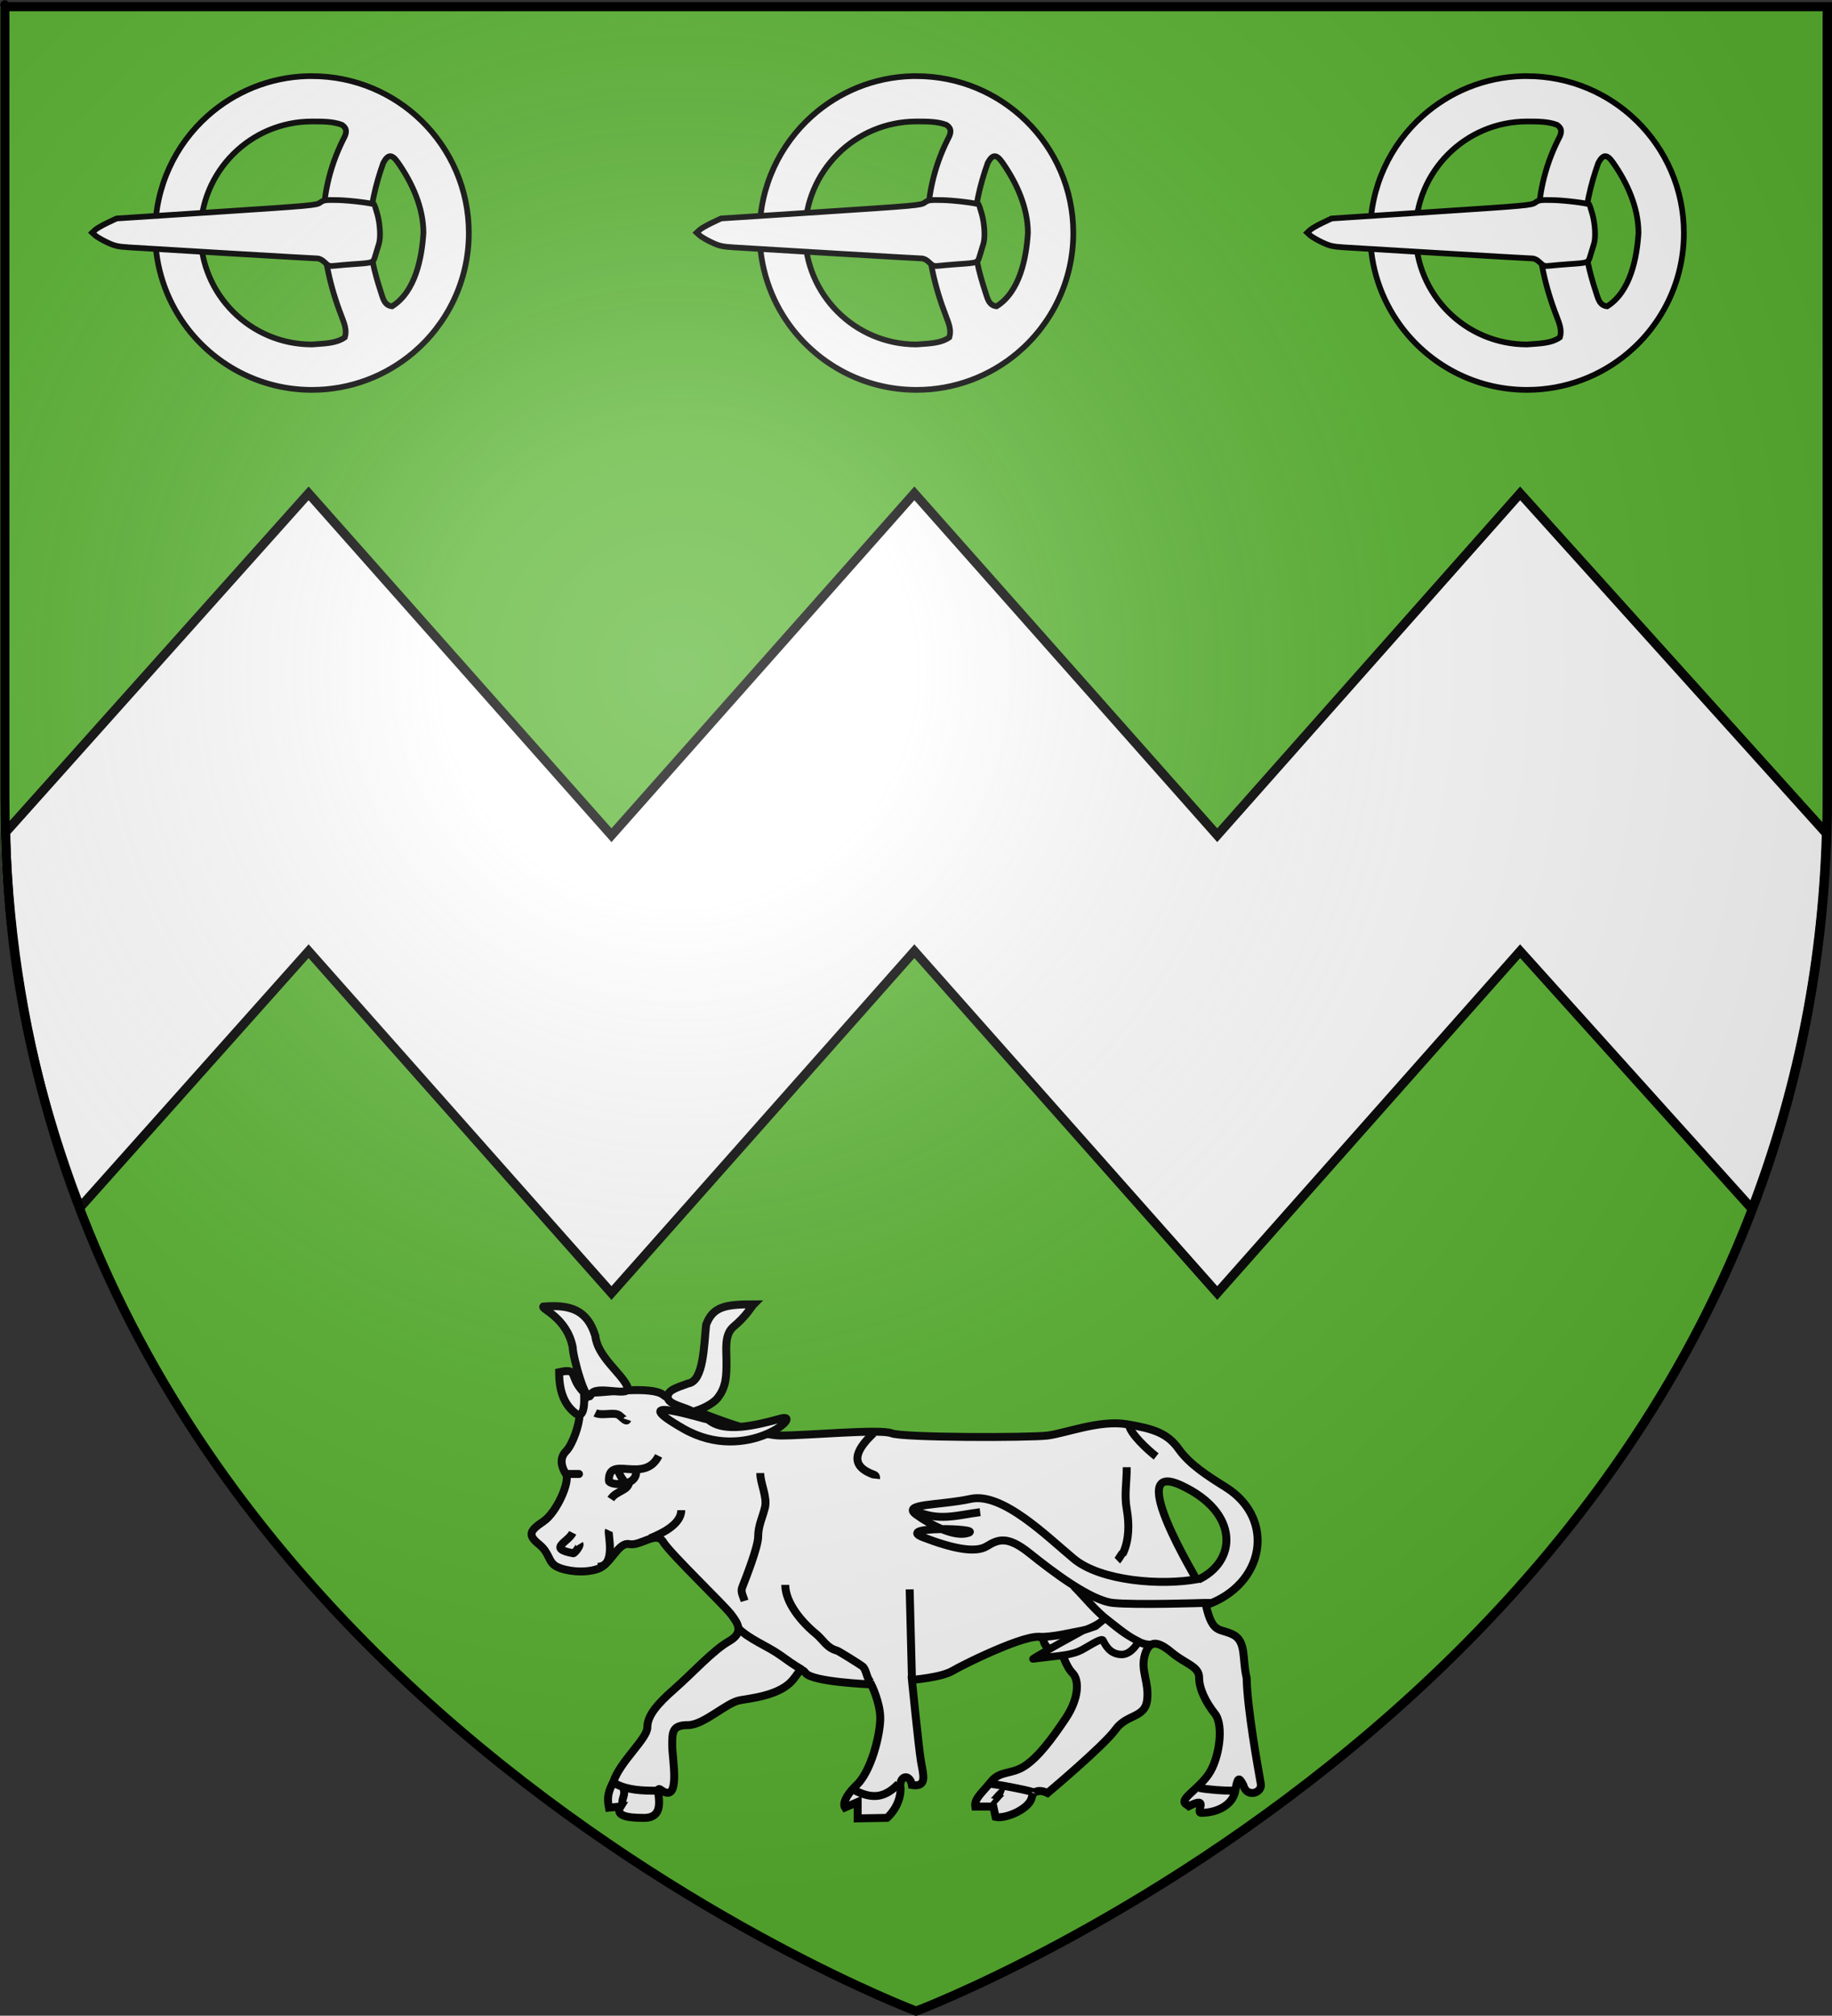 <?xml version="1.0" encoding="UTF-8" standalone="no"?>
<svg
   xmlns:dc="http://purl.org/dc/elements/1.1/"
   xmlns:cc="http://creativecommons.org/ns#"
   xmlns:rdf="http://www.w3.org/1999/02/22-rdf-syntax-ns#"
   xmlns:svg="http://www.w3.org/2000/svg"
   xmlns="http://www.w3.org/2000/svg"
   xmlns:xlink="http://www.w3.org/1999/xlink"
   xmlns:sodipodi="http://sodipodi.sourceforge.net/DTD/sodipodi-0.dtd"
   xmlns:inkscape="http://www.inkscape.org/namespaces/inkscape"
   height="660"
   width="600.087"
   version="1.0"
   id="svg2"
   sodipodi:version="0.32"
   inkscape:version="0.46"
   sodipodi:docname="Blason ville fr Tresnay.svg"
   sodipodi:docbase="C:\Documents and Settings\Standard\Mes documents\aaaOuiqui\Blasons\Blasons Yvelines svg"
   inkscape:export-filename="/Users/olivier/Desktop/Blason Rouge/Blason_Vide_3D.png"
   inkscape:export-xdpi="144"
   inkscape:export-ydpi="144"
   inkscape:output_extension="org.inkscape.output.svg.inkscape">
  <rect width="100%" height="100%" fill="#333333" stroke="none"/>
  <sodipodi:namedview
     inkscape:window-height="1005"
     inkscape:window-width="1204"
     inkscape:pageshadow="2"
     inkscape:pageopacity="0.0"
     guidetolerance="10.0"
     gridtolerance="10.0"
     objecttolerance="10.0"
     borderopacity="1.0"
     bordercolor="#666666"
     pagecolor="#ffffff"
     id="base"
     showgrid="false"
     height="660px"
     inkscape:zoom="0.63000001"
     inkscape:cx="238.45286"
     inkscape:cy="282.60569"
     inkscape:window-x="72"
     inkscape:window-y="-4"
     inkscape:current-layer="layer4"
     showguides="true"
     inkscape:guide-bbox="true"
     showborder="false" />
  <desc
     id="desc4">Flag of Canton of Valais (Wallis)</desc>
  <defs
     id="defs6">
    <inkscape:perspective
       sodipodi:type="inkscape:persp3d"
       inkscape:vp_x="0 : 330 : 1"
       inkscape:vp_y="0 : 1000 : 0"
       inkscape:vp_z="600 : 330 : 1"
       inkscape:persp3d-origin="300 : 220 : 1"
       id="perspective60" />
    <linearGradient
       id="linearGradient2893">
      <stop
         style="stop-color:white;stop-opacity:0.314;"
         offset="0"
         id="stop2895" />
      <stop
         id="stop2897"
         offset="0.19"
         style="stop-color:white;stop-opacity:0.251;" />
      <stop
         style="stop-color:#6b6b6b;stop-opacity:0.125;"
         offset="0.6"
         id="stop2901" />
      <stop
         style="stop-color:black;stop-opacity:0.125;"
         offset="1"
         id="stop2899" />
    </linearGradient>
    <radialGradient
       inkscape:collect="always"
       xlink:href="#linearGradient2893"
       id="radialGradient3163"
       gradientUnits="userSpaceOnUse"
       gradientTransform="matrix(1.353,0,0,1.349,-77.629,-85.747)"
       cx="221.445"
       cy="226.331"
       fx="221.445"
       fy="226.331"
       r="300" />
    <inkscape:perspective
       sodipodi:type="inkscape:persp3d"
       inkscape:vp_x="0 : 76.139786 : 1"
       inkscape:vp_y="0 : 1000 : 0"
       inkscape:vp_z="98.131905 : 76.139786 : 1"
       inkscape:persp3d-origin="49.065952 : 50.759857 : 1"
       id="perspective2858" />
    <inkscape:perspective
       sodipodi:type="inkscape:persp3d"
       inkscape:vp_x="0 : 76.139786 : 1"
       inkscape:vp_y="0 : 1000 : 0"
       inkscape:vp_z="98.131905 : 76.139786 : 1"
       inkscape:persp3d-origin="49.065952 : 50.759857 : 1"
       id="perspective3660" />
    <inkscape:perspective
       sodipodi:type="inkscape:persp3d"
       inkscape:vp_x="0 : 76.139786 : 1"
       inkscape:vp_y="0 : 1000 : 0"
       inkscape:vp_z="98.131905 : 76.139786 : 1"
       inkscape:persp3d-origin="49.065952 : 50.759857 : 1"
       id="perspective3576" />
    <inkscape:perspective
       sodipodi:type="inkscape:persp3d"
       inkscape:vp_x="0 : 268.75 : 1"
       inkscape:vp_y="0 : 1000 : 0"
       inkscape:vp_z="450 : 268.75 : 1"
       inkscape:persp3d-origin="225 : 179.16667 : 1"
       id="perspective3150" />
    <linearGradient
       x1="107.75"
       y1="191.963"
       x2="139.396"
       y2="166.385"
       id="linearGradient1800"
       xlink:href="#linearGradient1732"
       gradientUnits="userSpaceOnUse"
       gradientTransform="translate(-1.428571e-5,-5.714286e-5)" />
    <linearGradient
       x1="82.143"
       y1="264.167"
       x2="113.69"
       y2="258.413"
       id="linearGradient1590"
       xlink:href="#linearGradient1732"
       gradientUnits="userSpaceOnUse"
       gradientTransform="translate(-1.428571e-5,-5.714286e-5)" />
    <linearGradient
       x1="84.127"
       y1="260.595"
       x2="115.675"
       y2="257.619"
       id="linearGradient1598"
       xlink:href="#linearGradient1732"
       gradientUnits="userSpaceOnUse"
       gradientTransform="translate(-1.428571e-5,-5.714286e-5)" />
    <linearGradient
       x1="88.492"
       y1="297.103"
       x2="118.056"
       y2="280.635"
       id="linearGradient1606"
       xlink:href="#linearGradient1732"
       gradientUnits="userSpaceOnUse"
       gradientTransform="translate(-1.428571e-5,-5.714286e-5)" />
    <linearGradient
       x1="118.452"
       y1="312.778"
       x2="136.325"
       y2="294.722"
       id="linearGradient1614"
       xlink:href="#linearGradient1732"
       gradientUnits="userSpaceOnUse"
       gradientTransform="translate(-1.428571e-5,-5.714286e-5)" />
    <linearGradient
       x1="131.151"
       y1="395.317"
       x2="166.667"
       y2="415.357"
       id="linearGradient1622"
       xlink:href="#linearGradient1732"
       gradientUnits="userSpaceOnUse"
       gradientTransform="translate(-1.428571e-5,-5.714286e-5)" />
    <linearGradient
       x1="107.143"
       y1="225.278"
       x2="130.357"
       y2="242.341"
       id="linearGradient1582"
       xlink:href="#linearGradient1732"
       gradientUnits="userSpaceOnUse"
       gradientTransform="translate(-1.428571e-5,-5.714286e-5)" />
    <linearGradient
       x1="143.651"
       y1="488.968"
       x2="163.889"
       y2="454.048"
       id="linearGradient1642"
       xlink:href="#linearGradient1732"
       gradientUnits="userSpaceOnUse"
       gradientTransform="translate(-1.428571e-5,-5.714286e-5)" />
    <linearGradient
       x1="186.508"
       y1="491.746"
       x2="186.508"
       y2="458.413"
       id="linearGradient1650"
       xlink:href="#linearGradient1732"
       gradientUnits="userSpaceOnUse"
       gradientTransform="translate(-1.428571e-5,-5.714286e-5)" />
    <linearGradient
       x1="292.857"
       y1="493.73"
       x2="321.825"
       y2="513.175"
       id="linearGradient1658"
       xlink:href="#linearGradient1732"
       gradientUnits="userSpaceOnUse"
       gradientTransform="translate(-1.428571e-5,-5.714286e-5)" />
    <linearGradient
       x1="266.27"
       y1="534.206"
       x2="312.302"
       y2="534.603"
       id="linearGradient1666"
       xlink:href="#linearGradient1732"
       gradientUnits="userSpaceOnUse"
       gradientTransform="translate(-1.428571e-5,-5.714286e-5)" />
    <linearGradient
       x1="300"
       y1="566.746"
       x2="319.151"
       y2="547.595"
       id="linearGradient1674"
       xlink:href="#linearGradient1732"
       gradientUnits="userSpaceOnUse"
       gradientTransform="translate(-1.428571e-5,-5.714286e-5)" />
    <linearGradient
       x1="337.302"
       y1="571.111"
       x2="341.27"
       y2="546.905"
       id="linearGradient1682"
       xlink:href="#linearGradient1732"
       gradientUnits="userSpaceOnUse"
       gradientTransform="translate(-1.428571e-5,-5.714286e-5)" />
    <linearGradient
       x1="241.143"
       y1="51.421"
       x2="243.124"
       y2="48.303"
       id="linearGradient1397"
       xlink:href="#linearGradient1732"
       gradientUnits="userSpaceOnUse"
       gradientTransform="translate(75.923,47.102)" />
    <linearGradient
       id="linearGradient1732">
      <stop
         style="stop-color:#ffffff;stop-opacity:1"
         offset="0"
         id="stop1734" />
      <stop
         style="stop-color:#ffffff;stop-opacity:1"
         offset="1"
         id="stop1736" />
    </linearGradient>
    <linearGradient
       x1="177.338"
       y1="217.778"
       x2="211.83"
       y2="213.55"
       id="linearGradient1549"
       xlink:href="#linearGradient1732"
       gradientUnits="userSpaceOnUse"
       gradientTransform="translate(-1.428571e-5,-5.714286e-5)" />
    <linearGradient
       x1="124.585"
       y1="115.64"
       x2="157.2"
       y2="137.971"
       id="linearGradient1551"
       xlink:href="#linearGradient1732"
       gradientUnits="userSpaceOnUse"
       gradientTransform="translate(-1.428571e-5,-5.714286e-5)" />
    <linearGradient
       x1="87.547"
       y1="139.21"
       x2="124.361"
       y2="137.971"
       id="linearGradient1553"
       xlink:href="#linearGradient1732"
       gradientUnits="userSpaceOnUse"
       gradientTransform="translate(-1.428571e-5,-5.714286e-5)" />
    <linearGradient
       x1="112.239"
       y1="75.234"
       x2="137.605"
       y2="90.412"
       id="linearGradient1555"
       xlink:href="#linearGradient1732"
       gradientUnits="userSpaceOnUse"
       gradientTransform="translate(-1.428571e-5,-5.714286e-5)" />
    <linearGradient
       x1="179.583"
       y1="75.234"
       x2="193.021"
       y2="101.814"
       id="linearGradient1557"
       xlink:href="#linearGradient1732"
       gradientUnits="userSpaceOnUse"
       gradientTransform="translate(-1.428571e-5,-5.714286e-5)" />
    <linearGradient
       x1="270.496"
       y1="176.249"
       x2="296.929"
       y2="185.716"
       id="linearGradient1559"
       xlink:href="#linearGradient1732"
       gradientUnits="userSpaceOnUse"
       gradientTransform="translate(-1.428571e-5,-5.714286e-5)" />
    <linearGradient
       x1="94.281"
       y1="496.131"
       x2="124.137"
       y2="467.622"
       id="linearGradient1561"
       xlink:href="#linearGradient1732"
       gradientUnits="userSpaceOnUse"
       gradientTransform="translate(-1.428571e-5,-5.714286e-5)" />
    <linearGradient
       x1="171"
       y1="92.5"
       x2="180"
       y2="96.5"
       id="linearGradient2433"
       xlink:href="#linearGradient1732"
       gradientUnits="userSpaceOnUse" />
    <radialGradient
       r="300"
       fy="226.331"
       fx="221.445"
       cy="226.331"
       cx="221.445"
       gradientTransform="matrix(1.353,0,0,1.349,-77.629,-85.747)"
       gradientUnits="userSpaceOnUse"
       id="radialGradient4624"
       xlink:href="#linearGradient2893"
       inkscape:collect="always" />
    <radialGradient
       r="300"
       fy="218.901"
       fx="225.524"
       cy="218.901"
       cx="225.524"
       gradientTransform="matrix(0,1.386,-1.323,-5.741131e-8,-158.082,-109.541)"
       gradientUnits="userSpaceOnUse"
       id="radialGradient2871"
       xlink:href="#linearGradient2955"
       inkscape:collect="always" />
    <radialGradient
       r="300"
       fy="218.901"
       fx="225.524"
       cy="218.901"
       cx="225.524"
       gradientTransform="matrix(0,1.749,-1.593,-1.049767e-7,551.788,-191.29)"
       gradientUnits="userSpaceOnUse"
       id="radialGradient2865"
       xlink:href="#linearGradient2955"
       inkscape:collect="always" />
    <radialGradient
       r="300"
       fy="218.901"
       fx="225.524"
       cy="218.901"
       cx="225.524"
       gradientTransform="matrix(-4.167939e-4,2.183,-1.884,-3.599562e-4,615.597,-289.121)"
       gradientUnits="userSpaceOnUse"
       id="radialGradient1911"
       xlink:href="#linearGradient2955"
       inkscape:collect="always" />
    <clipPath
       id="clip">
      <path
         id="path10"
         d="M 0,-200 L 0,600 L 300,600 L 300,-200 L 0,-200 z" />
    </clipPath>
    <polygon
       points="0,-1 0.588,0.809 -0.951,-0.309 0.951,-0.309 -0.588,0.809 0,-1 "
       transform="scale(53,53)"
       id="star" />
    <radialGradient
       gradientUnits="userSpaceOnUse"
       gradientTransform="matrix(-4.167939e-4,2.183,-1.884,-3.599562e-4,615.597,-289.121)"
       r="300"
       fy="218.901"
       fx="225.524"
       cy="218.901"
       cx="225.524"
       id="radialGradient2961"
       xlink:href="#linearGradient2955"
       inkscape:collect="always" />
    <linearGradient
       id="linearGradient2955">
      <stop
         style="stop-color:#fd0000;stop-opacity:1;"
         offset="0"
         id="stop2867" />
      <stop
         id="stop2873"
         offset="0.5"
         style="stop-color:#e77275;stop-opacity:0.659;" />
      <stop
         id="stop2959"
         offset="1"
         style="stop-color:black;stop-opacity:0.323;" />
    </linearGradient>
    <linearGradient
       id="linearGradient2885">
      <stop
         style="stop-color:white;stop-opacity:1;"
         offset="0"
         id="stop2887" />
      <stop
         id="stop2891"
         offset="0.229"
         style="stop-color:white;stop-opacity:1;" />
      <stop
         style="stop-color:black;stop-opacity:1;"
         offset="1"
         id="stop2889" />
    </linearGradient>
    <linearGradient
       id="linearGradient4599">
      <stop
         id="stop4601"
         offset="0"
         style="stop-color:white;stop-opacity:0.314;" />
      <stop
         style="stop-color:white;stop-opacity:0.251;"
         offset="0.19"
         id="stop4603" />
      <stop
         id="stop4605"
         offset="0.6"
         style="stop-color:#6b6b6b;stop-opacity:0.125;" />
      <stop
         id="stop4607"
         offset="1"
         style="stop-color:black;stop-opacity:0.125;" />
    </linearGradient>
    <inkscape:perspective
       id="perspective57"
       inkscape:persp3d-origin="300 : 220 : 1"
       inkscape:vp_z="600 : 330 : 1"
       inkscape:vp_y="0 : 1000 : 0"
       inkscape:vp_x="0 : 330 : 1"
       sodipodi:type="inkscape:persp3d" />
    <linearGradient
       id="linearGradient9507">
      <stop
         style="stop-color:white;stop-opacity:0.314"
         offset="0"
         id="stop9509" />
      <stop
         style="stop-color:white;stop-opacity:0.251"
         offset="0.19"
         id="stop9511" />
      <stop
         style="stop-color:#6b6b6b;stop-opacity:0.125"
         offset="0.6"
         id="stop9513" />
      <stop
         style="stop-color:black;stop-opacity:0.125"
         offset="1"
         id="stop9515" />
    </linearGradient>
    <linearGradient
       id="linearGradient9517">
      <stop
         style="stop-color:white;stop-opacity:1"
         offset="0"
         id="stop9519" />
      <stop
         style="stop-color:white;stop-opacity:1"
         offset="0.229"
         id="stop9521" />
      <stop
         style="stop-color:black;stop-opacity:1"
         offset="1"
         id="stop9523" />
    </linearGradient>
    <linearGradient
       id="linearGradient9525">
      <stop
         style="stop-color:#fd0000;stop-opacity:1"
         offset="0"
         id="stop9527" />
      <stop
         style="stop-color:#e77275;stop-opacity:0.659"
         offset="0.5"
         id="stop9529" />
      <stop
         style="stop-color:black;stop-opacity:0.323"
         offset="1"
         id="stop9531" />
    </linearGradient>
    <radialGradient
       cx="225.524"
       cy="218.901"
       r="300"
       fx="225.524"
       fy="218.901"
       id="radialGradient9533"
       xlink:href="#linearGradient2955"
       gradientUnits="userSpaceOnUse"
       gradientTransform="matrix(-4.167939e-4,2.183,-1.884,-3.599562e-4,615.597,-289.121)" />
    <polygon
       points="0,-1 0.588,0.809 -0.951,-0.309 0.951,-0.309 -0.588,0.809 0,-1 "
       transform="scale(53,53)"
       id="polygon9535" />
    <clipPath
       id="clipPath9537">
      <path
         d="M 0,-200 L 0,600 L 300,600 L 300,-200 L 0,-200 z"
         id="path9539" />
    </clipPath>
    <radialGradient
       cx="225.524"
       cy="218.901"
       r="300"
       fx="225.524"
       fy="218.901"
       id="radialGradient9541"
       xlink:href="#linearGradient2955"
       gradientUnits="userSpaceOnUse"
       gradientTransform="matrix(-4.167939e-4,2.183,-1.884,-3.599562e-4,615.597,-289.121)" />
    <radialGradient
       cx="225.524"
       cy="218.901"
       r="300"
       fx="225.524"
       fy="218.901"
       id="radialGradient9543"
       xlink:href="#linearGradient2955"
       gradientUnits="userSpaceOnUse"
       gradientTransform="matrix(0,1.749,-1.593,-1.049767e-7,551.788,-191.29)" />
    <radialGradient
       cx="225.524"
       cy="218.901"
       r="300"
       fx="225.524"
       fy="218.901"
       id="radialGradient9545"
       xlink:href="#linearGradient2955"
       gradientUnits="userSpaceOnUse"
       gradientTransform="matrix(0,1.386,-1.323,-5.741131e-8,-158.082,-109.541)" />
    <radialGradient
       cx="221.445"
       cy="226.331"
       r="300"
       fx="221.445"
       fy="226.331"
       id="radialGradient9547"
       xlink:href="#linearGradient2893"
       gradientUnits="userSpaceOnUse"
       gradientTransform="matrix(1.353,0,0,1.349,-77.629,-85.747)" />
    <radialGradient
       r="300"
       fy="226.331"
       fx="221.445"
       cy="226.331"
       cx="221.445"
       gradientTransform="matrix(1.353,0,0,1.349,-77.629,-85.747)"
       gradientUnits="userSpaceOnUse"
       id="radialGradient6680"
       xlink:href="#linearGradient2893"
       inkscape:collect="always" />
    <radialGradient
       r="300"
       fy="218.901"
       fx="225.524"
       cy="218.901"
       cx="225.524"
       gradientTransform="matrix(0,1.386,-1.323,-5.741131e-8,-158.082,-109.541)"
       gradientUnits="userSpaceOnUse"
       id="radialGradient6678"
       xlink:href="#linearGradient2955"
       inkscape:collect="always" />
    <radialGradient
       r="300"
       fy="218.901"
       fx="225.524"
       cy="218.901"
       cx="225.524"
       gradientTransform="matrix(0,1.749,-1.593,-1.049767e-7,551.788,-191.29)"
       gradientUnits="userSpaceOnUse"
       id="radialGradient6676"
       xlink:href="#linearGradient2955"
       inkscape:collect="always" />
    <radialGradient
       r="300"
       fy="218.901"
       fx="225.524"
       cy="218.901"
       cx="225.524"
       gradientTransform="matrix(-4.167939e-4,2.183,-1.884,-3.599562e-4,615.597,-289.121)"
       gradientUnits="userSpaceOnUse"
       id="radialGradient6674"
       xlink:href="#linearGradient2955"
       inkscape:collect="always" />
    <clipPath
       id="clipPath6670">
      <path
         id="path6672"
         d="M 0,-200 L 0,600 L 300,600 L 300,-200 L 0,-200 z" />
    </clipPath>
    <polygon
       points="0,-1 0.588,0.809 -0.951,-0.309 0.951,-0.309 -0.588,0.809 0,-1 "
       transform="scale(53,53)"
       id="polygon6668" />
    <radialGradient
       gradientUnits="userSpaceOnUse"
       gradientTransform="matrix(-4.167939e-4,2.183,-1.884,-3.599562e-4,615.597,-289.121)"
       r="300"
       fy="218.901"
       fx="225.524"
       cy="218.901"
       cx="225.524"
       id="radialGradient6666"
       xlink:href="#linearGradient2955"
       inkscape:collect="always" />
    <linearGradient
       id="linearGradient6658">
      <stop
         style="stop-color:#fd0000;stop-opacity:1;"
         offset="0"
         id="stop6660" />
      <stop
         id="stop6662"
         offset="0.5"
         style="stop-color:#e77275;stop-opacity:0.659;" />
      <stop
         id="stop6664"
         offset="1"
         style="stop-color:black;stop-opacity:0.323;" />
    </linearGradient>
    <linearGradient
       id="linearGradient6650">
      <stop
         style="stop-color:white;stop-opacity:1;"
         offset="0"
         id="stop6652" />
      <stop
         id="stop6654"
         offset="0.229"
         style="stop-color:white;stop-opacity:1;" />
      <stop
         style="stop-color:black;stop-opacity:1;"
         offset="1"
         id="stop6656" />
    </linearGradient>
    <linearGradient
       id="linearGradient6640">
      <stop
         id="stop6642"
         offset="0"
         style="stop-color:white;stop-opacity:0.314;" />
      <stop
         style="stop-color:white;stop-opacity:0.251;"
         offset="0.19"
         id="stop6644" />
      <stop
         id="stop6646"
         offset="0.6"
         style="stop-color:#6b6b6b;stop-opacity:0.125;" />
      <stop
         id="stop6648"
         offset="1"
         style="stop-color:black;stop-opacity:0.125;" />
    </linearGradient>
    <inkscape:perspective
       id="perspective6637"
       inkscape:persp3d-origin="132.24768 : 75.219808 : 1"
       inkscape:vp_z="264.49536 : 112.82971 : 1"
       inkscape:vp_y="0 : 1000 : 0"
       inkscape:vp_x="0 : 112.82971 : 1"
       sodipodi:type="inkscape:persp3d" />
    <inkscape:perspective
       id="perspective6838"
       inkscape:persp3d-origin="255.67899 : 120.59534 : 1"
       inkscape:vp_z="511.35797 : 180.89301 : 1"
       inkscape:vp_y="0 : 1000 : 0"
       inkscape:vp_x="0 : 180.89301 : 1"
       sodipodi:type="inkscape:persp3d" />
  </defs>
  <g
     inkscape:groupmode="layer"
     id="layer3"
     inkscape:label="Fond écu"
     style="display:inline"
     sodipodi:insensitive="true"
     transform="translate(8.7296523e-2,1.2525328e-6)">
    <rect
       y="-38.278"
       x="855.119"
       height="0"
       width="2"
       id="rect12745"
       style="fill:#ffffff;fill-opacity:1;fill-rule:evenodd;stroke:#000000;stroke-width:2;stroke-linecap:round;stroke-linejoin:round;stroke-miterlimit:4;stroke-dasharray:none;stroke-dashoffset:0;stroke-opacity:1" />
    <path
       sodipodi:nodetypes="cccccc"
       d="M 298.413,658.341 C 298.413,658.341 596.913,546.021 596.913,260.569 C 596.913,-24.882 596.913,2.018 596.913,2.018 L -0.087,2.018 L -0.087,260.569 C -0.087,546.021 298.413,658.341 298.413,658.341 z"
       style="fill:#5ab532;fill-opacity:1;fill-rule:evenodd;stroke:none;stroke-width:1px;stroke-linecap:butt;stroke-linejoin:miter;stroke-opacity:1"
       id="path2855" />
    <path
       id="path10381"
       style="fill:#ffffff;fill-opacity:1;fill-rule:evenodd;stroke:#000000;stroke-width:3;stroke-linecap:butt;stroke-linejoin:miter;stroke-miterlimit:4;stroke-dasharray:none;stroke-opacity:1;display:inline"
       d="M 598.175,272.91 C 596.863,318.417 587.881,358.884 573.815,395.841 L 497.848,311.445 L 398.635,423.373 L 299.422,311.445 L 200.209,423.373 L 100.996,311.445 L 26.097,395.391 C 11.99,358.507 2.541,317.972 1.782,272.48 L 100.996,161.544 L 200.209,273.472 L 299.422,161.544 L 398.635,273.472 L 497.848,161.544 L 598.175,272.91 z"
       sodipodi:nodetypes="ccccccccccccccc" />
  </g>
  <g
     inkscape:groupmode="layer"
     id="layer4"
     inkscape:label="Meubles"
     style="display:inline"
     transform="translate(8.7296523e-2,1.2525328e-6)"
     sodipodi:insensitive="true">
    <g
       id="g7837"
       transform="matrix(0.472,0,0,0.472,38.756,103.065)">
      <path
         sodipodi:nodetypes="cscccscccssssssscscccsssscsscscccccccscssssscccccssssssssssssssssssssccccccccc"
         d="M 754.578,895.18 C 759.286,915.582 763.995,910.874 773.411,915.582 C 782.827,920.29 779.688,932.845 782.827,945.4 C 783.382,967.646 790.397,1005.96 792.521,1018.238 C 794.645,1025.347 782.965,1029.224 780.612,1020.176 C 777.473,1013.899 776.549,1014.453 774.98,1023.869 C 773.411,1033.286 763.163,1039.008 751.994,1039.195 C 745.994,1040.026 758.177,1026.825 742.672,1034.578 L 741.377,1033.563 C 734.917,1030.333 748.301,1023.869 756.148,1012.884 C 763.995,1001.898 767.133,978.357 760.855,970.51 C 754.578,962.664 749.87,953.247 749.87,945.4 C 749.87,937.554 740.454,935.984 731.037,928.137 C 721.621,920.29 715.344,918.721 712.205,929.707 C 709.066,940.692 715.344,948.539 713.774,961.094 C 712.205,973.649 699.65,970.51 691.803,981.496 C 683.956,992.482 644.722,1025.439 644.722,1025.439 C 644.722,1025.439 635.305,1020.731 633.736,1028.577 C 632.167,1036.424 615.688,1043.626 608.626,1042.056 L 607.057,1034.855 L 594.502,1034.855 C 593.717,1029.362 599.21,1025.439 605.487,1017.592 C 611.765,1009.745 619.612,1012.884 629.028,1006.606 C 638.444,1000.328 647.86,987.773 657.277,973.649 C 666.693,959.525 666.693,946.97 661.985,942.262 C 657.277,937.554 654.138,926.568 654.138,926.568 C 654.138,926.568 643.351,928.534 641.782,919.118 C 640.212,909.701 586.655,935.984 578.808,940.692 C 570.961,945.4 550.559,946.97 550.559,946.97 C 550.559,946.97 555.267,994.051 556.837,1003.467 C 558.406,1012.884 561.545,1021.515 550.559,1019.946 C 548.99,1011.314 541.143,1013.668 542.712,1022.3 C 542.712,1034.855 533.296,1042.702 533.296,1042.702 L 512.894,1043.071 L 512.894,1031.716 L 504.123,1035.501 C 502.554,1033.147 504.262,1027.793 511.325,1020.731 C 522.31,1011.314 528.588,984.635 528.588,973.649 C 528.588,962.664 522.31,950.109 522.31,950.109 C 522.31,950.109 481.506,948.539 476.798,942.262 C 472.09,935.984 472.09,945.4 462.674,951.678 C 453.258,957.955 440.703,959.525 431.286,961.094 C 421.87,962.664 406.177,978.357 395.191,978.357 C 384.205,978.357 384.205,983.065 384.205,992.482 C 384.205,1001.898 390.483,1033.516 376.358,1023.315 C 370.081,1018.607 383.421,1043.487 363.803,1042.702 C 352.818,1042.702 344.464,1041.132 348.387,1034.855 L 340.263,1035.639 C 338.693,1027.793 340.263,1023.869 343.401,1017.592 C 348.109,1003.467 366.942,987.773 366.942,979.927 C 366.942,972.08 373.219,964.233 385.774,953.247 C 398.33,942.262 412.454,926.568 423.44,920.29 C 434.425,914.013 429.717,907.736 425.009,901.458 C 420.301,895.18 382.636,859.085 377.928,851.238 C 373.219,843.391 362.234,854.377 354.387,852.807 C 346.54,851.238 341.832,866.932 332.416,870.07 C 323,873.209 310.445,871.64 304.167,868.501 C 297.889,865.362 299.459,859.085 291.612,852.807 C 283.765,846.53 285.334,843.391 294.751,837.113 C 304.167,830.836 313.583,808.865 310.445,804.156 C 307.306,799.448 305.736,793.171 310.445,788.463 C 315.152,783.755 319.861,769.63 319.861,763.353 C 319.861,757.075 324.569,747.659 330.846,747.659 C 337.124,747.659 370.081,742.951 377.928,749.228 C 385.774,755.506 440.703,777.477 459.535,777.477 C 478.368,777.477 528.588,772.769 536.435,775.908 C 544.282,779.046 632.167,779.046 644.722,777.477 C 657.277,775.908 680.818,766.491 699.65,769.63 C 718.482,772.769 727.899,775.908 735.746,786.893 C 743.592,797.879 756.147,805.726 768.703,813.573 C 803.229,835.544 795.382,881.056 754.578,895.18 L 754.578,895.18 L 754.578,895.18 L 754.578,895.18 L 754.578,895.18 L 754.578,895.18 L 754.578,895.18 L 754.578,895.18 z"
         style="fill:#ffffff;fill-opacity:1;fill-rule:evenodd;stroke:#000000;stroke-width:4.135pt;stroke-linecap:butt;stroke-linejoin:miter;stroke-opacity:1"
         id="path1033" />
      <path
         d="M 323,747.659 C 312.014,736.673 319.861,730.396 305.736,733.535 C 305.736,746.09 308.875,755.506 316.722,761.783 C 324.569,768.061 323,749.228 323,747.659 L 323,747.659 z"
         style="fill:#ffffff;fill-opacity:1;fill-rule:evenodd;stroke:#000000;stroke-width:4.135pt;stroke-linecap:butt;stroke-linejoin:miter;stroke-opacity:1"
         id="path1034" />
      <path
         d="M 748.301,877.917 C 776.549,865.362 778.119,830.836 737.315,812.004 C 696.511,793.171 749.87,879.487 748.301,877.917 L 748.301,877.917 z"
         style="fill:#5ab532;fill-opacity:1;fill-rule:evenodd;stroke:#000000;stroke-width:4.135pt;stroke-linecap:butt;stroke-linejoin:miter;stroke-opacity:1"
         id="path1035" />
      <path
         d="M 523.88,775.908 C 514.17,785.037 505.078,797.185 522.907,804.151 C 524.973,804.959 525.91,805.225 525.659,807.43"
         style="fill:#ffffff;fill-opacity:1;fill-rule:evenodd;stroke:#000000;stroke-width:4.135pt;stroke-linecap:butt;stroke-linejoin:miter;stroke-opacity:1"
         id="path1036" />
      <path
         d="M 701.219,769.63 C 701.219,775.693 714.92,788.032 720.053,791.988"
         style="fill:#ffffff;fill-opacity:1;fill-rule:evenodd;stroke:#000000;stroke-width:4.135pt;stroke-linecap:butt;stroke-linejoin:miter;stroke-opacity:1"
         id="path1037" />
      <path
         d="M 699.65,799.448 C 699.65,810.746 697.829,818.386 699.635,828.558 C 701.476,838.924 701.292,849.628 697.243,858.756 C 695.635,859.633 694.741,862.617 693.062,864.207"
         style="fill:#ffffff;fill-opacity:1;fill-rule:evenodd;stroke:#000000;stroke-width:4.135pt;stroke-linecap:butt;stroke-linejoin:miter;stroke-opacity:1"
         id="path1038" />
      <path
         d="M 462.674,881.056 C 462.674,893.627 474.372,907.248 483.932,915.016 C 488.754,918.935 491.447,924.838 498.519,926.66 C 499.72,926.969 515.322,936.736 516.367,937.686 C 519.192,940.252 518.795,945.482 522.02,948.632"
         style="fill:#ffffff;fill-opacity:1;fill-rule:evenodd;stroke:#000000;stroke-width:4.135pt;stroke-linecap:butt;stroke-linejoin:miter;stroke-opacity:1"
         id="path1039" />
      <path
         d="M 429.717,910.874 C 437.861,919.018 449.925,923.273 459.264,929.897 C 464.373,933.52 467.854,936.158 474.307,939.96"
         style="fill:#ffffff;fill-opacity:1;fill-rule:evenodd;stroke:#000000;stroke-width:4.135pt;stroke-linecap:butt;stroke-linejoin:miter;stroke-opacity:1"
         id="path1040" />
      <path
         d="M 662.77,881.841 C 670.441,889.512 677.972,899.211 686.818,905.865 C 693.751,911.081 707.146,923.115 715.926,922.511"
         style="fill:#ffffff;fill-opacity:1;fill-rule:evenodd;stroke:#000000;stroke-width:4.135pt;stroke-linecap:butt;stroke-linejoin:miter;stroke-opacity:1"
         id="path1041" />
      <path
         d="M 638.444,917.243 C 649.65,917.243 660.247,914.31 671.12,912.319 C 673.046,911.967 684.947,906.09 684.336,904.346"
         style="fill:#ffffff;fill-opacity:1;fill-rule:evenodd;stroke:#000000;stroke-width:4.135pt;stroke-linecap:butt;stroke-linejoin:miter;stroke-opacity:1"
         id="path1042" />
      <path
         sodipodi:nodetypes="cccsccccc"
         d="M 707.538,920.125 C 708.289,920.142 703.317,928.969 696.651,929.37 C 689.84,929.524 685.855,925.374 683.246,919.715 C 682.53,917.539 675.708,922.162 669.22,925.758 C 661.285,930.156 653.991,929.931 634.531,932.465 C 636.111,930.833 669.246,912.778 669.246,912.778 L 677.976,909.802 L 684.722,904.246 C 693.482,911.399 698.136,915.421 707.538,920.125 z"
         style="fill:#ffffff;fill-opacity:1;fill-rule:evenodd;stroke:#000000;stroke-width:5.168;stroke-linecap:butt;stroke-linejoin:round;stroke-miterlimit:4;stroke-dasharray:none;stroke-opacity:1"
         id="path1043" />
      <path
         d="M 445.32,803.51 C 445.32,810.897 450.395,820.133 448.55,827.512 C 446.704,834.893 443.872,840.014 443.844,847.662 C 443.818,854.693 435.424,876.095 432.704,882.989 C 431.561,885.885 433.55,889.183 434.447,892.164"
         style="fill:#ffffff;fill-opacity:1;fill-rule:evenodd;stroke:#000000;stroke-width:4.135pt;stroke-linecap:butt;stroke-linejoin:miter;stroke-opacity:1"
         id="path1047" />
      <path
         d="M 390.483,829.267 C 390.483,839.146 376.657,845.637 368.801,848.777"
         style="fill:#ffffff;fill-opacity:1;fill-rule:evenodd;stroke:#000000;stroke-width:4.135pt;stroke-linecap:butt;stroke-linejoin:miter;stroke-opacity:1"
         id="path1048" />
      <path
         d="M 374.789,791.601 C 364.795,811.589 339.645,790.22 340.285,808.921 C 340.391,812.015 359.646,813.533 359.168,802.413"
         style="fill:#ffffff;fill-opacity:1;fill-rule:evenodd;stroke:#000000;stroke-width:4.135pt;stroke-linecap:butt;stroke-linejoin:miter;stroke-opacity:1"
         id="path1049" />
      <path
         d="M 354.387,808.865 C 354.387,815.993 345.644,815.334 341.597,821.525"
         style="fill:#ffffff;fill-opacity:1;fill-rule:evenodd;stroke:#000000;stroke-width:4.135pt;stroke-linecap:butt;stroke-linejoin:miter;stroke-opacity:1"
         id="path1050" />
      <path
         d="M 330.846,761.783 C 335.391,764.056 343.83,760.966 347.308,763.353 C 349.109,764.589 352.379,768.556 353.065,766.483"
         style="fill:#ffffff;fill-opacity:1;fill-rule:evenodd;stroke:#000000;stroke-width:4.135pt;stroke-linecap:butt;stroke-linejoin:miter;stroke-opacity:1"
         id="path1051" />
      <path
         d="M 310.445,804.156 C 314.831,804.156 320.532,804.156 320.398,804.156"
         style="fill:#ffffff;fill-opacity:1;fill-rule:evenodd;stroke:#000000;stroke-width:4.135pt;stroke-linecap:butt;stroke-linejoin:miter;stroke-opacity:1"
         id="path1052" />
      <path
         d="M 332.416,868.501 C 345.78,868.501 339.262,845.356 340.233,843.29"
         style="fill:#ffffff;fill-opacity:1;fill-rule:evenodd;stroke:#000000;stroke-width:4.135pt;stroke-linecap:butt;stroke-linejoin:miter;stroke-opacity:1"
         id="path1053" />
      <path
         d="M 315.152,844.96 C 311.773,851.72 297.435,855.775 315.485,859.151 C 316.441,859.33 320.612,853.948 319.87,852.733"
         style="fill:#ffffff;fill-opacity:1;fill-rule:evenodd;stroke:#000000;stroke-width:4.135pt;stroke-linecap:butt;stroke-linejoin:miter;stroke-opacity:1"
         id="path1054" />
      <path
         d="M 550.559,945.4 L 548.99,884.195"
         style="fill:#ffffff;fill-opacity:1;fill-rule:evenodd;stroke:#000000;stroke-width:4.135pt;stroke-linecap:butt;stroke-linejoin:miter;stroke-opacity:1"
         id="path1055" />
      <path
         d="M 749.108,877.026 C 723.997,881.734 681.624,878.595 662.792,862.902 C 643.96,847.208 613.334,816.711 591.363,821.419 C 569.392,826.128 542.712,824.559 553.698,832.405 C 564.683,840.252 580.377,848.099 589.794,844.96 C 599.21,841.822 538.004,840.252 558.406,848.099 C 578.808,855.946 594.501,859.085 602.349,854.377 C 610.195,849.668 616.473,846.53 632.167,859.085 C 647.86,871.64 674.54,892.042 690.234,893.611 C 705.927,895.18 753.009,893.611 753.009,893.611 L 756.885,893.611"
         style="fill:#ffffff;fill-opacity:1;fill-rule:evenodd;stroke:#000000;stroke-width:4.135pt;stroke-linecap:round;stroke-linejoin:miter;stroke-opacity:1"
         id="path1056"
         sodipodi:nodetypes="csssssssscc" />
      <path
         d="M 552.128,829.267 C 568.492,837.448 581.928,832.699 597.925,830.639"
         style="fill:#ffffff;fill-opacity:1;fill-rule:evenodd;stroke:#000000;stroke-width:4.135pt;stroke-linecap:butt;stroke-linejoin:miter;stroke-opacity:1"
         id="path1057" />
      <path
         d="M 749.87,1021.931 C 756.682,1023.223 766.633,1023.869 773.446,1023.869"
         style="fill:#ff0000;fill-opacity:1;fill-rule:evenodd;stroke:#000000;stroke-width:4.135pt;stroke-linecap:butt;stroke-linejoin:miter;stroke-opacity:1"
         id="path1059" />
      <path
         d="M 605.487,1031.716 C 607.096,1033.022 612.349,1023.634 614.676,1024.535"
         style="fill:#ffffff;fill-opacity:1;fill-rule:evenodd;stroke:#000000;stroke-width:4.135pt;stroke-linecap:butt;stroke-linejoin:miter;stroke-opacity:1"
         id="path1060" />
      <path
         d="M 605.487,1019.161 C 607.995,1019.161 637.182,1024.447 636.332,1025.774"
         style="fill:#ffffff;fill-opacity:1;fill-rule:evenodd;stroke:#000000;stroke-width:4.135pt;stroke-linecap:butt;stroke-linejoin:miter;stroke-opacity:1"
         id="path1061" />
      <path
         d="M 511.325,1023.869 C 523.878,1030.146 532.302,1028.309 541.214,1019.077"
         style="fill:#ffffff;fill-opacity:1;fill-rule:evenodd;stroke:#000000;stroke-width:4.135pt;stroke-linecap:butt;stroke-linejoin:miter;stroke-opacity:1"
         id="path1062" />
      <path
         d="M 344.971,1019.161 C 353.85,1023.601 363.634,1023.869 373.304,1023.869"
         style="fill:#ffffff;fill-opacity:1;fill-rule:evenodd;stroke:#000000;stroke-width:4.135pt;stroke-linecap:butt;stroke-linejoin:miter;stroke-opacity:1"
         id="path1063" />
      <path
         d="M 349.679,1020.731 C 352.781,1026.935 348.775,1028.603 349.69,1033.489"
         style="fill:#ffffff;fill-opacity:1;fill-rule:evenodd;stroke:#000000;stroke-width:4.135pt;stroke-linecap:butt;stroke-linejoin:miter;stroke-opacity:1"
         id="path1064" />
      <path
         d="M 409.315,766.491 C 420.301,775.908 442.272,770.415 459.535,765.707 C 476.798,760.999 435.995,797.879 392.052,772.769 C 348.109,747.659 407.746,766.491 409.315,766.491 L 409.315,766.491 z"
         style="fill:#ffffff;fill-opacity:1;fill-rule:evenodd;stroke:#000000;stroke-width:4.135pt;stroke-linecap:butt;stroke-linejoin:miter;stroke-opacity:1"
         id="path1067" />
      <path
         d="M 440.703,686.453 C 421.085,686.453 412.454,688.023 407.746,700.578 C 406.176,714.702 406.177,739.812 395.191,741.382 C 386.559,744.52 381.066,746.089 381.066,750.797 C 381.066,756.29 394.406,757.86 398.33,760.999 C 404.607,759.429 412.454,755.506 415.593,751.582 C 421.87,743.735 421.87,735.889 421.87,725.688 C 421.87,717.841 420.301,707.64 426.578,702.147 C 435.995,694.3 439.133,688.023 440.703,686.453 L 440.703,686.453 L 440.703,686.453 z"
         style="fill:#ffffff;fill-opacity:1;fill-rule:evenodd;stroke:#000000;stroke-width:4.135pt;stroke-linecap:butt;stroke-linejoin:miter;stroke-opacity:1"
         id="path1068" />
      <path
         d="M 294.751,688.023 C 313.583,686.453 325.353,690.376 330.846,708.424 C 332.416,722.549 348.109,733.535 352.818,742.951 C 357.526,752.367 330.846,741.382 327.708,749.228 C 324.569,757.075 315.152,722.549 315.152,716.271 C 311.229,695.869 293.181,689.592 294.751,688.023 L 294.751,688.023 z"
         style="fill:#ffffff;fill-opacity:1;fill-rule:evenodd;stroke:#000000;stroke-width:4.135pt;stroke-linecap:butt;stroke-linejoin:miter;stroke-opacity:1"
         id="path1069" />
      <path
         d="M 346.54,801.802 C 348.894,807.295 351.317,809.718 351.317,809.718"
         style="fill:#ffffff;fill-opacity:1;fill-rule:evenodd;stroke:#000000;stroke-width:4.135pt;stroke-linecap:butt;stroke-linejoin:miter;stroke-opacity:1"
         id="path1070" />
    </g>
    <g
       style="fill:#ffffff;display:inline"
       transform="matrix(0.711,0,0,0.711,-124.376,-231.209)"
       inkscape:label="Meubles"
       id="g6882">
      <g
         id="g6884"
         transform="translate(29.915,-1710.963)"
         style="opacity:1;fill:#ffffff">
        <g
           id="g6886"
           transform="translate(-1361.835,-74.826)"
           style="fill:#ffffff" />
      </g>
      <g
         transform="matrix(0.877,0,0,0.877,625.202,-181.654)"
         id="g6888"
         style="fill:#ffffff">
        <path
           id="path6890"
           style="fill:#ffffff;fill-opacity:1;fill-rule:evenodd;stroke:#000000;stroke-width:3;stroke-linecap:butt;stroke-linejoin:miter;stroke-miterlimit:4;stroke-dasharray:none;stroke-opacity:1"
           d="M -332.38,755.07 C -331.229,751.105 -332.753,747.701 -334.102,744.068 C -346.079,713.225 -348.263,681.304 -333.318,651.271 C -330.499,646.42 -332.13,644.731 -333.992,643.455 C -338.826,641.627 -344.532,641.736 -349.688,641.719 C -382.005,641.719 -408.219,667.964 -408.219,700.281 C -408.219,732.599 -382.005,758.812 -349.688,758.812 C -344.091,758.321 -337.12,758.467 -332.38,755.07 z M -351.812,617.906 C -371.998,618.418 -390.384,626.206 -404.45,638.742 C -421.39,653.839 -432.062,675.824 -432.062,700.281 C -432.062,718.258 -426.296,734.894 -416.514,748.441 C -401.549,769.164 -377.187,782.656 -349.688,782.656 C -329.452,782.656 -310.909,775.35 -296.559,763.234 C -278.658,748.12 -267.281,725.522 -267.281,700.281 C -267.281,677.214 -276.783,656.354 -292.082,641.397 C -306.945,626.866 -327.279,617.906 -349.688,617.906 C -350.398,617.906 -351.106,617.888 -351.812,617.906 z M -312.229,663.476 C -316.394,675.165 -319.143,687.127 -319.521,699.485 C -319.536,710.211 -316.864,720.879 -313.602,730.876 C -312.432,734.326 -311.799,738.31 -307.588,738.788 C -295.406,731.184 -291.939,713.467 -291.125,700.281 C -291.125,686.719 -297.163,673.748 -304.54,663.237 C -307.564,658.93 -309.668,658.693 -312.229,663.476 z"
           sodipodi:nodetypes="cccccscccssssssssccccccsc" />
        <path
           id="path6892"
           d="M -314.507,705.919 C -314.849,706.999 -315.648,709.621 -316.283,711.746 C -317.59,716.121 -316.973,715.871 -328.441,716.684 C -331.42,716.895 -335.416,717.24 -337.321,717.45 C -340.522,717.803 -340.946,717.673 -342.93,715.734 C -344.263,714.431 -345.772,713.637 -346.914,713.636 C -348.534,713.636 -427.471,708.994 -445.761,707.824 C -451.728,707.442 -453.396,707.056 -457.44,705.118 C -460.034,703.874 -462.824,702.236 -463.639,701.476 L -465.121,700.096 L -463.624,698.701 C -462.8,697.934 -459.921,696.259 -457.225,694.978 L -452.322,692.65 L -399.861,689.222 C -349.801,685.95 -347.306,685.725 -345.368,684.312 C -343.53,682.972 -342.63,682.847 -335.921,683.002 C -329.787,683.143 -317.546,684.656 -316.908,685.353 C -316.814,685.455 -316.12,687.672 -315.365,690.279 C -313.896,695.352 -313.492,702.715 -314.507,705.919 z"
           style="fill:#ffffff;fill-opacity:1;stroke:#000000;stroke-width:3;stroke-miterlimit:4;stroke-dasharray:none;stroke-opacity:1" />
      </g>
    </g>
    <g
       id="g6894"
       inkscape:label="Meubles"
       transform="matrix(0.711,0,0,0.711,73.624,-231.209)"
       style="fill:#ffffff;display:inline">
      <g
         style="opacity:1;fill:#ffffff"
         transform="translate(29.915,-1710.963)"
         id="g6896">
        <g
           transform="translate(-1361.835,-74.826)"
           id="g6898"
           style="fill:#ffffff" />
      </g>
      <g
         id="g6900"
         transform="matrix(0.877,0,0,0.877,625.202,-181.654)"
         style="fill:#ffffff">
        <path
           sodipodi:nodetypes="cccccscccssssssssccccccsc"
           d="M -332.38,755.07 C -331.229,751.105 -332.753,747.701 -334.102,744.068 C -346.079,713.225 -348.263,681.304 -333.318,651.271 C -330.499,646.42 -332.13,644.731 -333.992,643.455 C -338.826,641.627 -344.532,641.736 -349.688,641.719 C -382.005,641.719 -408.219,667.964 -408.219,700.281 C -408.219,732.599 -382.005,758.812 -349.688,758.812 C -344.091,758.321 -337.12,758.467 -332.38,755.07 z M -351.812,617.906 C -371.998,618.418 -390.384,626.206 -404.45,638.742 C -421.39,653.839 -432.062,675.824 -432.062,700.281 C -432.062,718.258 -426.296,734.894 -416.514,748.441 C -401.549,769.164 -377.187,782.656 -349.688,782.656 C -329.452,782.656 -310.909,775.35 -296.559,763.234 C -278.658,748.12 -267.281,725.522 -267.281,700.281 C -267.281,677.214 -276.783,656.354 -292.082,641.397 C -306.945,626.866 -327.279,617.906 -349.688,617.906 C -350.398,617.906 -351.106,617.888 -351.812,617.906 z M -312.229,663.476 C -316.394,675.165 -319.143,687.127 -319.521,699.485 C -319.536,710.211 -316.864,720.879 -313.602,730.876 C -312.432,734.326 -311.799,738.31 -307.588,738.788 C -295.406,731.184 -291.939,713.467 -291.125,700.281 C -291.125,686.719 -297.163,673.748 -304.54,663.237 C -307.564,658.93 -309.668,658.693 -312.229,663.476 z"
           style="fill:#ffffff;fill-opacity:1;fill-rule:evenodd;stroke:#000000;stroke-width:3;stroke-linecap:butt;stroke-linejoin:miter;stroke-miterlimit:4;stroke-dasharray:none;stroke-opacity:1"
           id="path6902" />
        <path
           style="fill:#ffffff;fill-opacity:1;stroke:#000000;stroke-width:3;stroke-miterlimit:4;stroke-dasharray:none;stroke-opacity:1"
           d="M -314.507,705.919 C -314.849,706.999 -315.648,709.621 -316.283,711.746 C -317.59,716.121 -316.973,715.871 -328.441,716.684 C -331.42,716.895 -335.416,717.24 -337.321,717.45 C -340.522,717.803 -340.946,717.673 -342.93,715.734 C -344.263,714.431 -345.772,713.637 -346.914,713.636 C -348.534,713.636 -427.471,708.994 -445.761,707.824 C -451.728,707.442 -453.396,707.056 -457.44,705.118 C -460.034,703.874 -462.824,702.236 -463.639,701.476 L -465.121,700.096 L -463.624,698.701 C -462.8,697.934 -459.921,696.259 -457.225,694.978 L -452.322,692.65 L -399.861,689.222 C -349.801,685.95 -347.306,685.725 -345.368,684.312 C -343.53,682.972 -342.63,682.847 -335.921,683.002 C -329.787,683.143 -317.546,684.656 -316.908,685.353 C -316.814,685.455 -316.12,687.672 -315.365,690.279 C -313.896,695.352 -313.492,702.715 -314.507,705.919 z"
           id="path6904" />
      </g>
    </g>
    <g
       style="fill:#ffffff;display:inline"
       transform="matrix(0.711,0,0,0.711,273.624,-231.209)"
       inkscape:label="Meubles"
       id="g6906">
      <g
         id="g6908"
         transform="translate(29.915,-1710.963)"
         style="opacity:1;fill:#ffffff">
        <g
           id="g6910"
           transform="translate(-1361.835,-74.826)"
           style="fill:#ffffff" />
      </g>
      <g
         transform="matrix(0.877,0,0,0.877,625.202,-181.654)"
         id="g6912"
         style="fill:#ffffff">
        <path
           id="path6914"
           style="fill:#ffffff;fill-opacity:1;fill-rule:evenodd;stroke:#000000;stroke-width:3;stroke-linecap:butt;stroke-linejoin:miter;stroke-miterlimit:4;stroke-dasharray:none;stroke-opacity:1"
           d="M -332.38,755.07 C -331.229,751.105 -332.753,747.701 -334.102,744.068 C -346.079,713.225 -348.263,681.304 -333.318,651.271 C -330.499,646.42 -332.13,644.731 -333.992,643.455 C -338.826,641.627 -344.532,641.736 -349.688,641.719 C -382.005,641.719 -408.219,667.964 -408.219,700.281 C -408.219,732.599 -382.005,758.812 -349.688,758.812 C -344.091,758.321 -337.12,758.467 -332.38,755.07 z M -351.812,617.906 C -371.998,618.418 -390.384,626.206 -404.45,638.742 C -421.39,653.839 -432.062,675.824 -432.062,700.281 C -432.062,718.258 -426.296,734.894 -416.514,748.441 C -401.549,769.164 -377.187,782.656 -349.688,782.656 C -329.452,782.656 -310.909,775.35 -296.559,763.234 C -278.658,748.12 -267.281,725.522 -267.281,700.281 C -267.281,677.214 -276.783,656.354 -292.082,641.397 C -306.945,626.866 -327.279,617.906 -349.688,617.906 C -350.398,617.906 -351.106,617.888 -351.812,617.906 z M -312.229,663.476 C -316.394,675.165 -319.143,687.127 -319.521,699.485 C -319.536,710.211 -316.864,720.879 -313.602,730.876 C -312.432,734.326 -311.799,738.31 -307.588,738.788 C -295.406,731.184 -291.939,713.467 -291.125,700.281 C -291.125,686.719 -297.163,673.748 -304.54,663.237 C -307.564,658.93 -309.668,658.693 -312.229,663.476 z"
           sodipodi:nodetypes="cccccscccssssssssccccccsc" />
        <path
           id="path6916"
           d="M -314.507,705.919 C -314.849,706.999 -315.648,709.621 -316.283,711.746 C -317.59,716.121 -316.973,715.871 -328.441,716.684 C -331.42,716.895 -335.416,717.24 -337.321,717.45 C -340.522,717.803 -340.946,717.673 -342.93,715.734 C -344.263,714.431 -345.772,713.637 -346.914,713.636 C -348.534,713.636 -427.471,708.994 -445.761,707.824 C -451.728,707.442 -453.396,707.056 -457.44,705.118 C -460.034,703.874 -462.824,702.236 -463.639,701.476 L -465.121,700.096 L -463.624,698.701 C -462.8,697.934 -459.921,696.259 -457.225,694.978 L -452.322,692.65 L -399.861,689.222 C -349.801,685.95 -347.306,685.725 -345.368,684.312 C -343.53,682.972 -342.63,682.847 -335.921,683.002 C -329.787,683.143 -317.546,684.656 -316.908,685.353 C -316.814,685.455 -316.12,687.672 -315.365,690.279 C -313.896,695.352 -313.492,702.715 -314.507,705.919 z"
           style="fill:#ffffff;fill-opacity:1;stroke:#000000;stroke-width:3;stroke-miterlimit:4;stroke-dasharray:none;stroke-opacity:1" />
      </g>
    </g>
  </g>
  <g
     inkscape:groupmode="layer"
     id="layer2"
     inkscape:label="Reflet final"
     style="display:inline"
     sodipodi:insensitive="true"
     transform="translate(8.7296523e-2,1.2525328e-6)">
    <path
       sodipodi:nodetypes="cccccc"
       d="M 300,658.5 C 300,658.5 598.5,546.18 598.5,260.728 C 598.5,-24.723 598.5,2.176 598.5,2.176 L 1.5,2.176 L 1.5,260.728 C 1.5,546.18 300,658.5 300,658.5 z"
       style="opacity:1;fill:url(#radialGradient3163);fill-opacity:1;fill-rule:evenodd;stroke:none;stroke-width:1px;stroke-linecap:butt;stroke-linejoin:miter;stroke-opacity:1"
       id="path2875"
       inkscape:export-xdpi="144"
       inkscape:export-ydpi="144" />
  </g>
  <g
     inkscape:groupmode="layer"
     id="layer1"
     inkscape:label="Contour final"
     style="display:inline"
     sodipodi:insensitive="true"
     transform="translate(8.7296523e-2,1.2525328e-6)">
    <path
       sodipodi:nodetypes="cccccc"
       d="M 300,658.5 C 300,658.5 1.5,546.18 1.5,260.728 C 1.5,-24.723 1.5,2.176 1.5,2.176 L 598.5,2.176 L 598.5,260.728 C 598.5,546.18 300,658.5 300,658.5 z"
       style="opacity:1;fill:none;fill-opacity:1;fill-rule:evenodd;stroke:#000000;stroke-width:3;stroke-linecap:butt;stroke-linejoin:miter;stroke-miterlimit:4;stroke-dasharray:none;stroke-opacity:1"
       id="path1411"
       inkscape:export-xdpi="144"
       inkscape:export-ydpi="144" />
  </g>
</svg>
